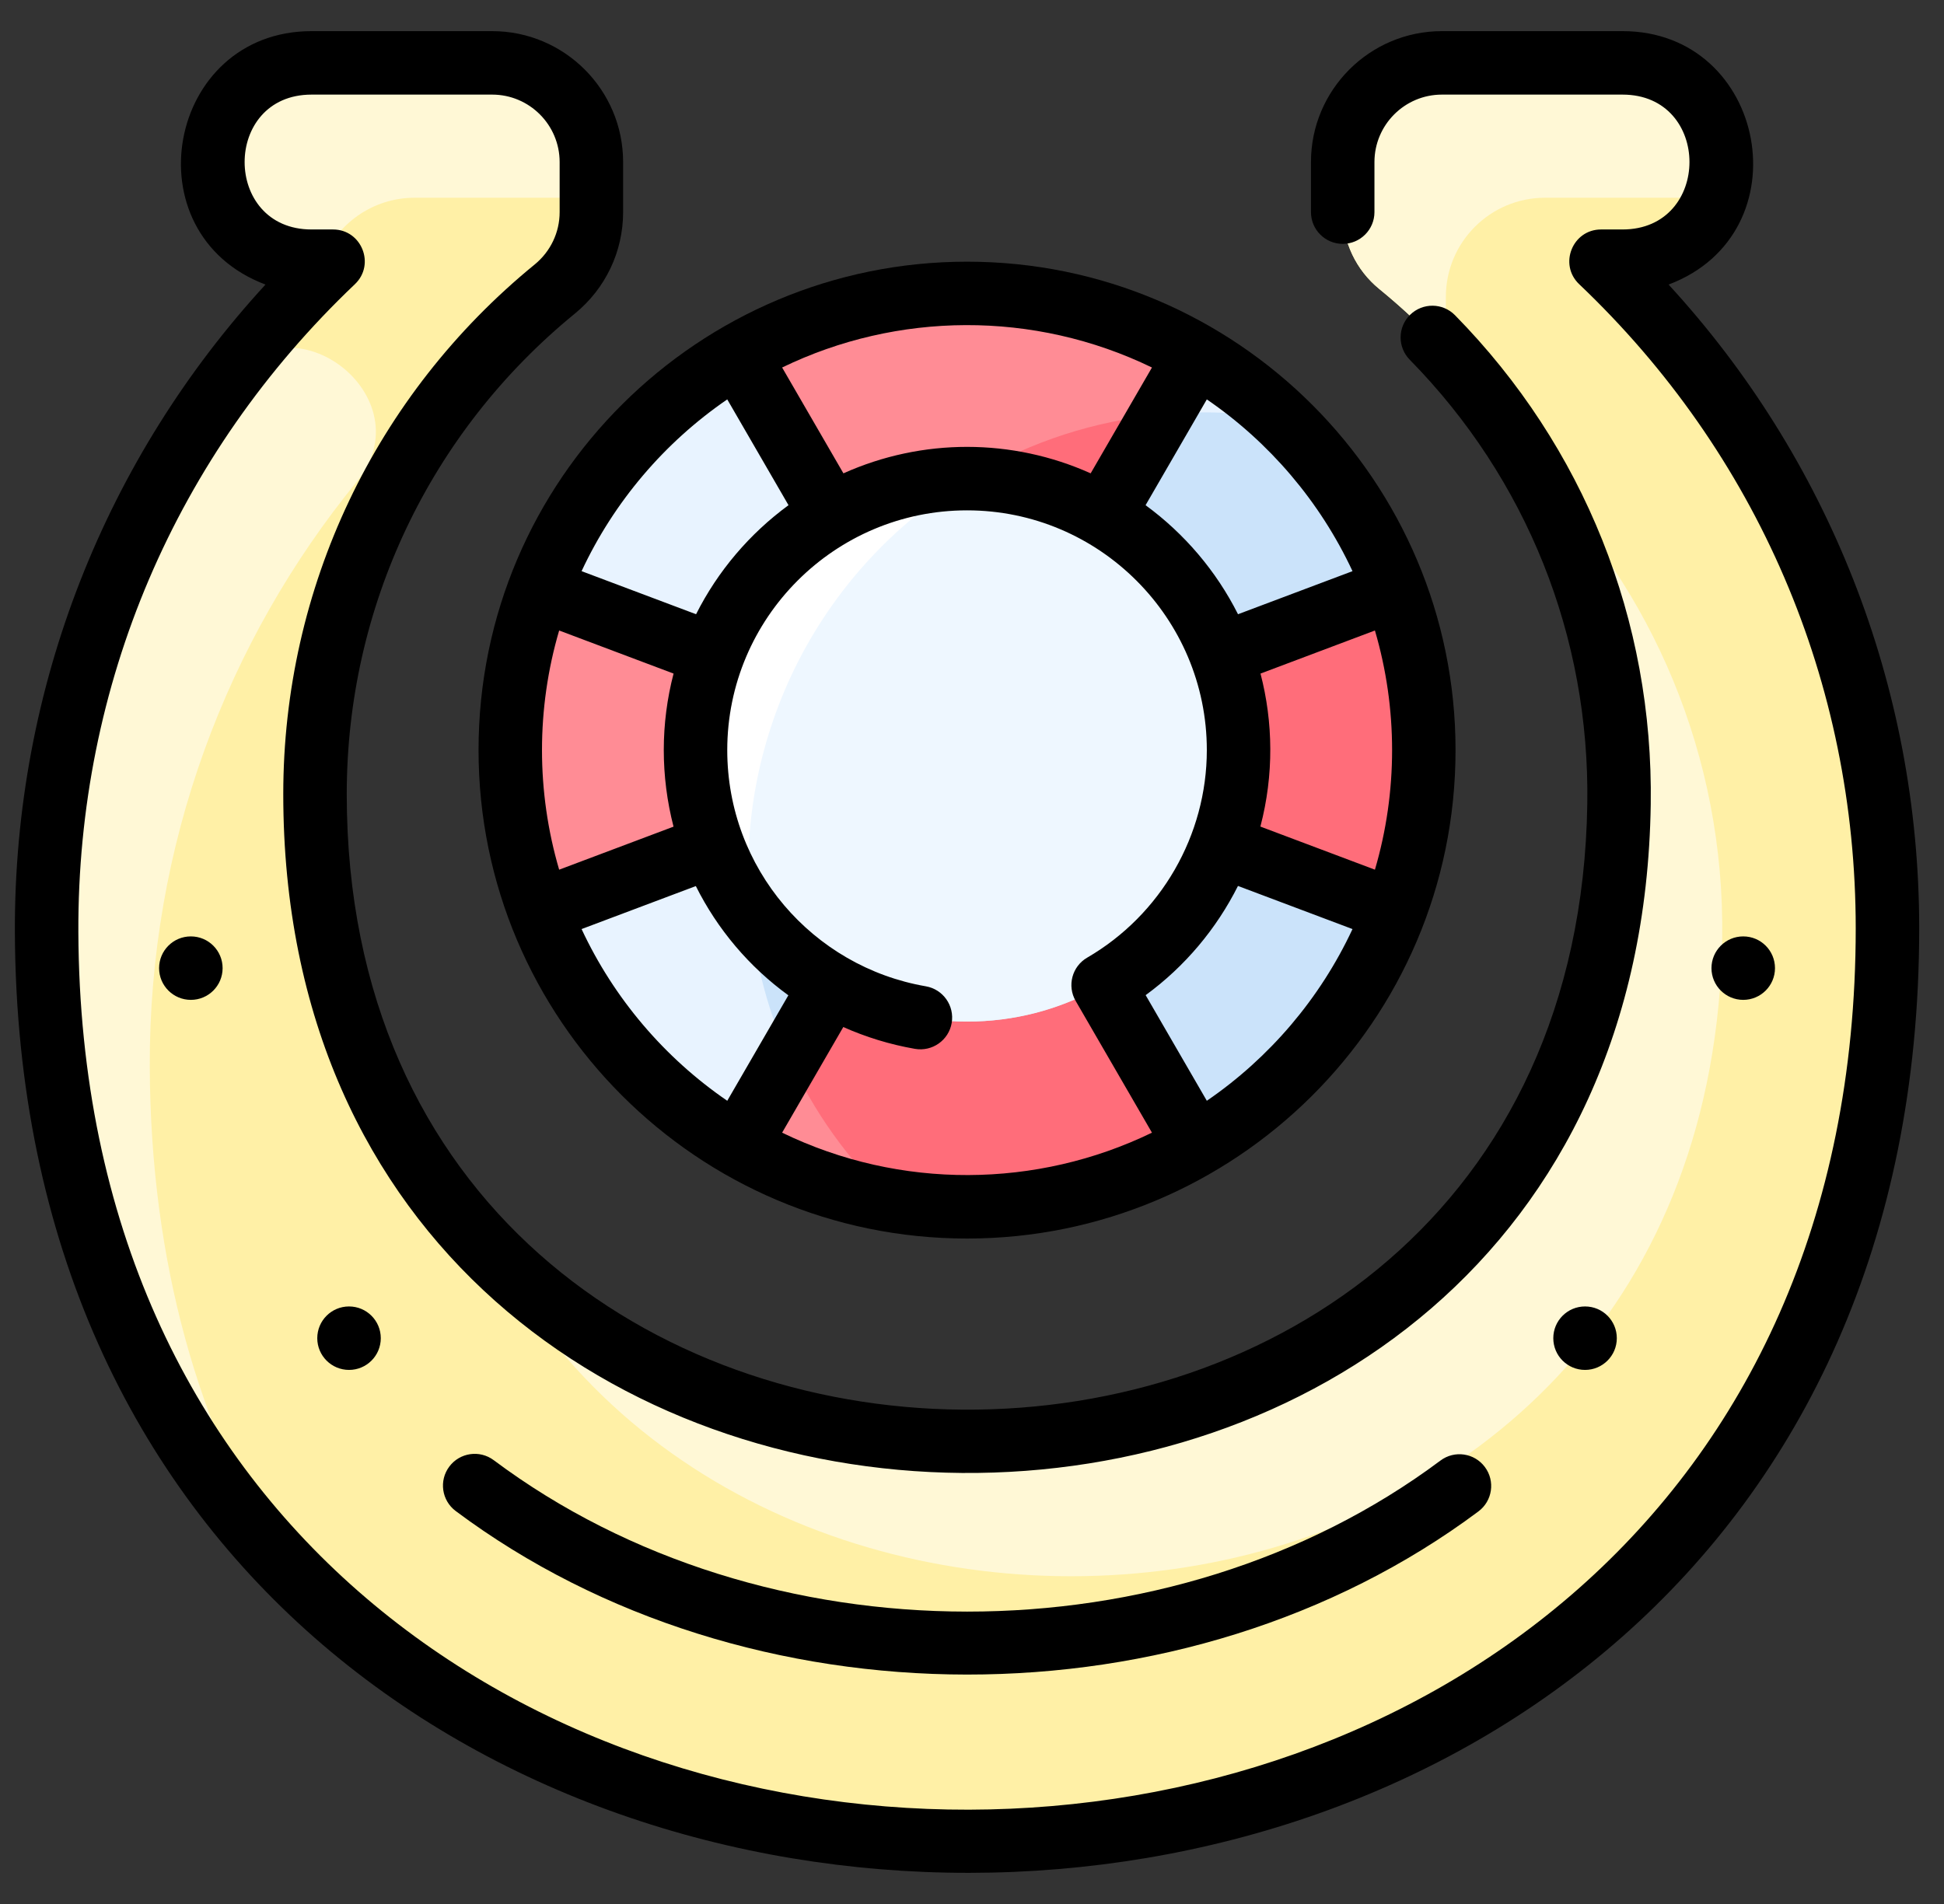 <?xml version="1.0" encoding="UTF-8"?>
<svg xmlns="http://www.w3.org/2000/svg" width="49" height="48" viewBox="0 0 49 48" fill="none">
  <rect x="0" y="0" width="49" height="48" fill="#333333" stroke="none"/>
  <g clip-path="url(#clip0_523_4434)">
    <path d="M40.356 6.585H40.898C42.278 6.585 43.398 5.466 43.398 4.085C43.398 2.704 42.278 1.585 40.898 1.585H36.344C34.963 1.585 33.844 2.704 33.844 4.085V5.348C33.844 6.099 34.182 6.809 34.764 7.284C38.514 10.347 40.887 15.034 40.809 20.271C40.487 41.865 7.94 41.604 7.94 20.02C7.94 14.885 10.295 10.3 13.984 7.286C14.566 6.81 14.906 6.1 14.906 5.348V4.085C14.906 2.704 13.787 1.585 12.406 1.585H7.852C6.472 1.585 5.352 2.704 5.352 4.085C5.352 5.466 6.472 6.585 7.852 6.585H8.394C3.925 10.833 1.147 16.844 1.175 23.504C1.305 54.095 47.575 54.063 47.575 23.403C47.575 16.784 44.803 10.812 40.356 6.585Z" fill="#FFF0A6"></path>
    <path d="M43.409 23.671C43.136 41.993 19.662 44.581 12.557 31.76C21.549 40.502 40.563 36.751 40.809 20.271C40.855 17.195 40.055 14.308 38.628 11.83C41.638 14.857 43.478 19.05 43.409 23.671Z" fill="#FFF8D6"></path>
    <path d="M43.23 4.985H38.944C37.563 4.985 36.444 6.104 36.444 7.485C36.444 7.485 36.445 8.828 36.447 8.868C35.924 8.302 35.362 7.772 34.764 7.284C34.182 6.809 33.844 6.099 33.844 5.348V4.085C33.844 2.704 34.963 1.585 36.344 1.585H40.898C42.673 1.585 43.858 3.376 43.23 4.985Z" fill="#FFF8D6"></path>
    <path d="M3.775 26.904C3.796 31.854 5.024 36.001 7.071 39.347C3.505 35.575 1.203 30.294 1.175 23.504C1.153 18.291 2.85 13.477 5.732 9.593C7.363 7.394 10.715 10.035 8.998 12.137C5.714 16.158 3.752 21.302 3.775 26.904Z" fill="#FFF8D6"></path>
    <path d="M14.906 4.085V4.985H10.452C9.389 4.985 8.481 5.649 8.12 6.585H7.852C6.472 6.585 5.352 5.466 5.352 4.085C5.352 2.704 6.472 1.585 7.852 1.585H12.406C13.787 1.585 14.906 2.704 14.906 4.085Z" fill="#FFF8D6"></path>
    <path d="M35.153 14.854C33.49 10.434 29.243 7.396 24.376 7.396C19.512 7.396 15.261 10.432 13.598 14.854C10.765 22.363 16.329 30.424 24.376 30.424C32.44 30.424 37.979 22.346 35.153 14.854Z" fill="#CBE3FA"></path>
    <path d="M19.887 26.662L18.605 28.875C16.323 27.552 14.538 25.465 13.598 22.966L17.969 21.322C18.203 21.942 18.523 22.518 18.917 23.038C19.043 24.341 19.388 25.568 19.887 26.662Z" fill="#E8F3FF"></path>
    <path d="M20.946 12.986C19.59 13.774 18.528 15.012 17.969 16.498L13.598 14.854C14.538 12.354 16.323 10.27 18.605 8.944L20.946 12.986Z" fill="#E8F3FF"></path>
    <path d="M32.298 10.556C31.322 10.393 30.3 10.35 29.275 10.45L30.146 8.944C30.926 9.397 31.648 9.938 32.298 10.556Z" fill="#E8F3FF"></path>
    <path d="M30.146 28.875C26.589 30.939 22.169 30.943 18.605 28.875L20.946 24.834C23.032 26.043 25.662 26.078 27.805 24.832C27.815 24.843 27.778 24.786 30.146 28.875Z" fill="#FF6D7A"></path>
    <path d="M22.453 30.261C21.148 30.048 19.794 29.565 18.605 28.872L19.887 26.659C20.504 28.023 21.38 29.245 22.453 30.261Z" fill="#FF8C95"></path>
    <path d="M35.153 14.854C36.107 17.384 36.161 20.292 35.153 22.966C30.785 21.322 30.792 21.331 30.782 21.32C31.363 19.781 31.367 18.054 30.782 16.498C30.792 16.498 30.735 16.517 35.153 14.854Z" fill="#FF6D7A"></path>
    <path d="M13.598 14.854L17.969 16.498C17.402 18.006 17.37 19.729 17.969 21.322L13.598 22.966C12.646 20.442 12.587 17.533 13.598 14.854Z" fill="#FF8C95"></path>
    <path d="M30.146 8.945L27.806 12.986C25.704 11.765 23.073 11.751 20.946 12.986L18.605 8.945C22.164 6.881 26.582 6.878 30.146 8.945Z" fill="#FF6D7A"></path>
    <path d="M30.146 8.945L29.275 10.45C27.585 10.608 26.002 11.134 24.605 11.944C24.368 12.084 24.41 12.066 24.376 12.066C23.126 12.066 21.955 12.4 20.946 12.986L18.605 8.945C22.164 6.881 26.582 6.878 30.146 8.945Z" fill="#FF8C95"></path>
    <path d="M30.782 16.499C32.467 20.98 29.144 25.754 24.376 25.754C19.606 25.754 16.284 20.98 17.969 16.499C18.943 13.908 21.448 12.066 24.376 12.066C27.274 12.066 29.796 13.879 30.782 16.499Z" fill="#EEF7FF"></path>
    <path d="M24.4 12.066C20.532 14.421 18.487 18.729 18.917 23.038C17.46 21.119 17.167 18.631 17.969 16.499C18.938 13.922 21.425 12.066 24.4 12.066Z" fill="white"></path>
    <path d="M42.058 7.174C45.493 5.88 44.537 0.785 40.898 0.785H36.344C34.524 0.785 33.044 2.265 33.044 4.085V5.348C33.044 5.789 33.402 6.148 33.844 6.148C34.285 6.148 34.644 5.789 34.644 5.348V4.085C34.644 3.148 35.406 2.385 36.344 2.385H40.898C43.148 2.385 43.145 5.785 40.898 5.785H40.356C39.635 5.785 39.282 6.668 39.805 7.165C44.3 11.437 46.775 17.204 46.775 23.403C46.775 52.963 2.101 53.063 1.975 23.5C1.949 17.264 4.424 11.462 8.945 7.165C9.468 6.668 9.115 5.785 8.394 5.785H7.852C5.603 5.785 5.605 2.385 7.852 2.385H12.406C13.344 2.385 14.106 3.148 14.106 4.085V5.348C14.106 5.86 13.877 6.34 13.478 6.667C9.45 9.957 7.14 14.825 7.14 20.02C7.14 42.655 41.271 42.934 41.608 20.283C41.678 15.639 39.926 11.258 36.675 7.947C36.365 7.631 35.859 7.627 35.543 7.936C35.228 8.246 35.223 8.752 35.533 9.068C38.482 12.071 40.072 16.046 40.009 20.259C39.703 40.785 8.74 40.556 8.74 20.02C8.74 15.307 10.835 10.891 14.49 7.906C15.263 7.274 15.706 6.342 15.706 5.348V4.085C15.706 2.265 14.226 0.785 12.406 0.785H7.852C4.21 0.785 3.259 5.881 6.692 7.174C2.691 11.525 0.349 17.298 0.375 23.507C0.509 55.111 48.375 55.159 48.375 23.403C48.375 17.252 46.049 11.514 42.058 7.174Z" fill="black"></path>
    <path d="M36.308 36.821C29.506 41.902 19.246 41.898 12.444 36.811C12.091 36.547 11.589 36.619 11.325 36.973C11.06 37.327 11.132 37.828 11.486 38.093C18.826 43.581 29.909 43.597 37.265 38.103C37.619 37.839 37.692 37.337 37.427 36.983C37.163 36.629 36.662 36.556 36.308 36.821Z" fill="black"></path>
    <path d="M8.797 32.936C8.355 32.936 7.997 33.294 7.997 33.736C7.997 34.178 8.356 34.536 8.798 34.536C9.24 34.536 9.598 34.178 9.598 33.736C9.598 33.297 9.243 32.936 8.797 32.936Z" fill="black"></path>
    <path d="M4.81 23.607C4.368 23.607 4.01 23.965 4.01 24.407C4.01 24.849 4.369 25.207 4.811 25.207C5.253 25.207 5.611 24.849 5.611 24.407C5.611 23.968 5.256 23.607 4.81 23.607Z" fill="black"></path>
    <path d="M39.952 32.936C39.51 32.936 39.152 33.294 39.152 33.736C39.152 34.178 39.51 34.536 39.952 34.536C40.394 34.536 40.753 34.178 40.753 33.736C40.753 33.297 40.399 32.936 39.952 32.936Z" fill="black"></path>
    <path d="M44.74 24.407C44.74 23.968 44.386 23.607 43.939 23.607C43.498 23.607 43.139 23.965 43.139 24.407C43.139 24.849 43.498 25.207 43.939 25.207C44.381 25.207 44.74 24.849 44.74 24.407Z" fill="black"></path>
    <path d="M12.062 18.91C12.062 25.688 17.574 31.224 24.375 31.224C31.117 31.224 36.688 25.76 36.688 18.91C36.688 12.12 31.166 6.597 24.375 6.597C17.633 6.597 12.062 12.065 12.062 18.91ZM18.331 10.069L19.875 12.736C18.897 13.452 18.094 14.394 17.545 15.485L14.659 14.399C15.476 12.648 16.751 11.152 18.331 10.069ZM14.094 15.895L16.978 16.981C16.65 18.238 16.648 19.566 16.977 20.84L14.094 21.925C13.517 19.961 13.517 17.859 14.094 15.895ZM14.659 23.422L17.539 22.338C18.084 23.429 18.884 24.375 19.871 25.092L18.331 27.751C16.751 26.668 15.476 25.173 14.659 23.422ZM19.714 28.555L21.256 25.892C21.823 26.144 22.428 26.332 23.063 26.442C23.499 26.517 23.913 26.225 23.988 25.79C24.063 25.354 23.771 24.94 23.336 24.865C20.481 24.371 18.331 21.892 18.331 18.91C18.331 15.578 21.042 12.866 24.375 12.866C27.707 12.866 30.419 15.578 30.419 18.91C30.419 21.058 29.263 23.062 27.404 24.142C27.022 24.363 26.892 24.852 27.113 25.234L29.036 28.555C26.14 29.96 22.691 30 19.714 28.555ZM34.656 21.925L31.769 20.838C32.112 19.531 32.091 18.205 31.772 16.981L34.656 15.895C35.233 17.859 35.233 19.961 34.656 21.925ZM30.419 27.751L28.877 25.088C29.869 24.363 30.662 23.414 31.204 22.335L34.091 23.422C33.274 25.173 31.999 26.668 30.419 27.751ZM34.091 14.399L31.205 15.485C30.656 14.394 29.853 13.452 28.875 12.736L30.419 10.069C31.999 11.152 33.274 12.648 34.091 14.399ZM29.036 9.265L27.491 11.933C25.516 11.047 23.25 11.04 21.259 11.933L19.714 9.265C22.61 7.86 26.059 7.82 29.036 9.265Z" fill="black"></path>
  </g>
  <defs>
    <clipPath id="clip0_523_4434">
      <rect width="48" height="48" fill="white" transform="translate(0.375)"></rect>
    </clipPath>
  </defs>
</svg>
